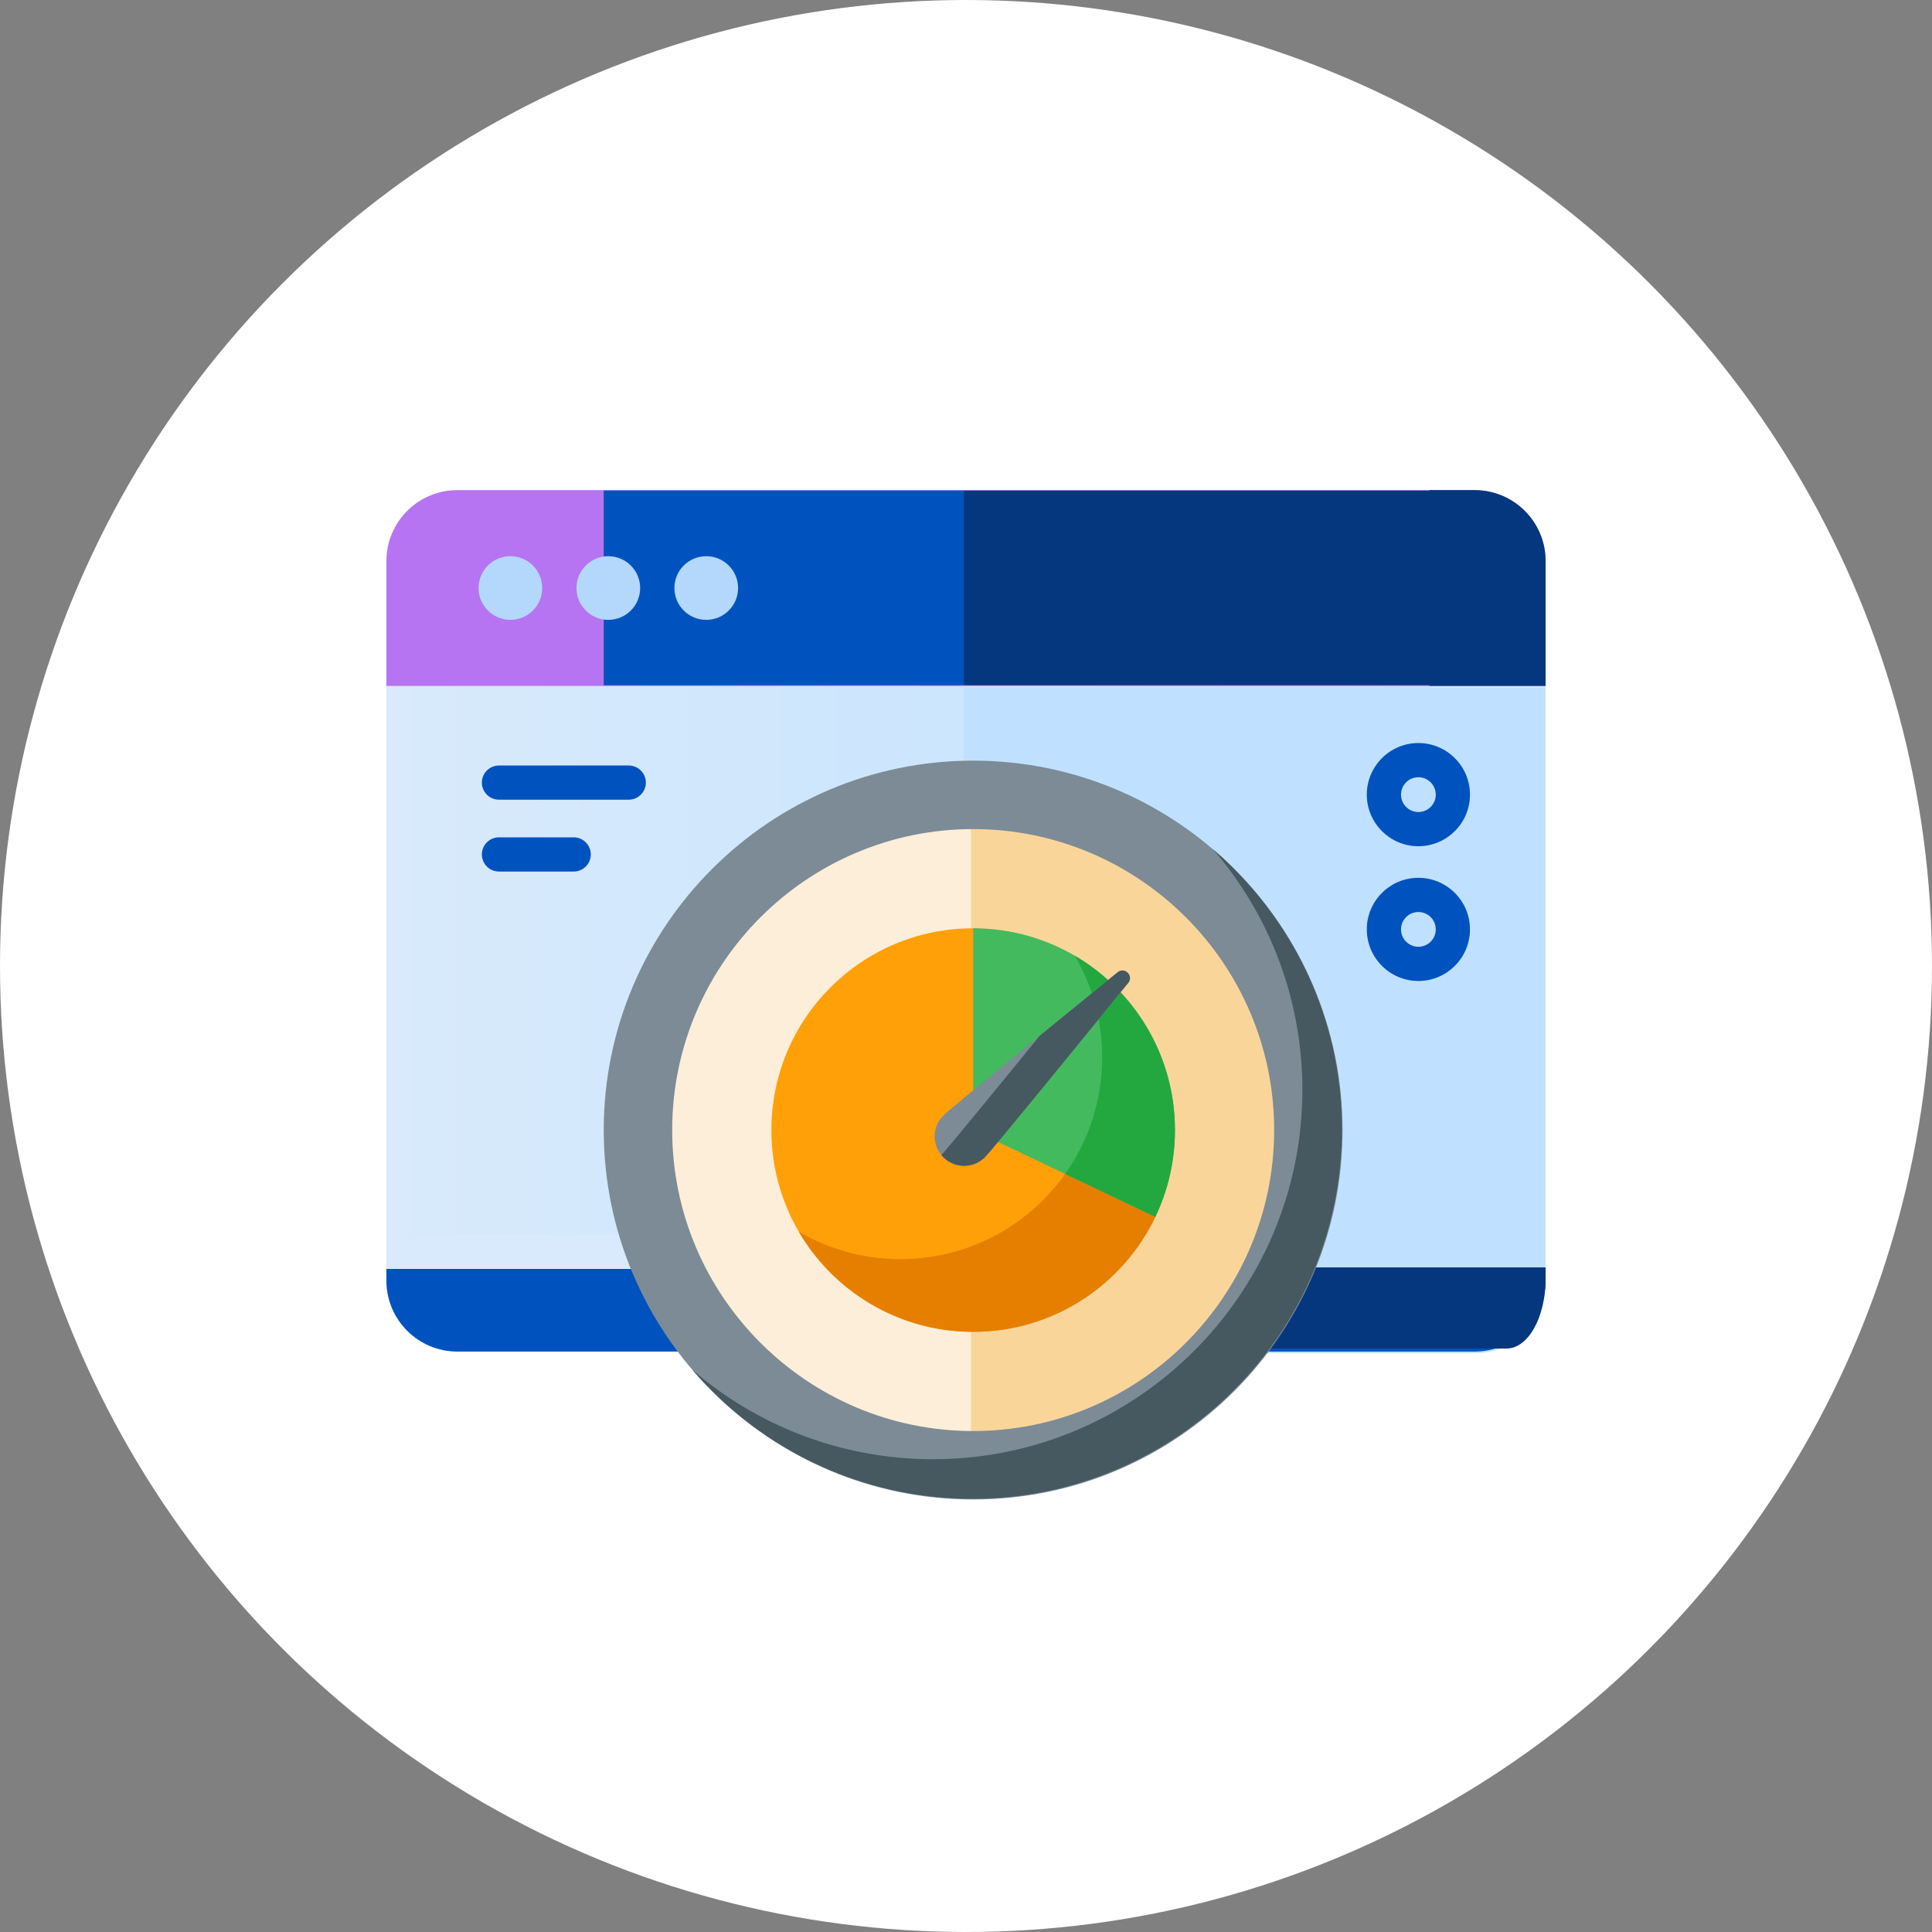 <svg width="100" height="100" viewBox="0 0 100 100" fill="none" xmlns="http://www.w3.org/2000/svg">
<rect x="0" y="0" width="100" height="100" fill="#808080" stroke="none"/>
<circle cx="50" cy="50" r="50" fill="white"/>
<g clip-path="url(#clip0)">
<path d="M20.59 34.441L20 35.504V66.242C20 68.27 21.644 69.914 23.673 69.914H76.327C78.356 69.914 80 68.27 80 66.242V35.504L79.41 34.441H20.59Z" fill="url(#paint0_linear)"/>
<path d="M73.986 34.441V60.228C73.986 62.256 72.342 63.901 70.314 63.901H20V66.242C20 68.27 21.644 69.914 23.673 69.914H76.327C78.356 69.914 80 68.27 80 66.242V35.504L79.41 34.441H73.986Z" fill="#D8EAFB"/>
<path d="M76.327 25.369H23.673C21.644 25.369 20 27.013 20 29.041V35.504H80V29.041C80 27.013 78.356 25.369 76.327 25.369V25.369Z" fill="#B674F2"/>
<path d="M49.883 70.039H76.367C78.374 70.039 80 68.413 80 66.406V35.586H49.883V70.039Z" fill="#BFE1FF"/>
<path d="M76.327 25.369H73.986V35.504H80V29.041C80 27.013 78.356 25.369 76.327 25.369Z" fill="#05377F"/>
<rect x="31.25" y="25.391" width="18.633" height="10.078" fill="#0053BF"/>
<rect x="49.883" y="25.391" width="24.141" height="10.078" fill="#05377F"/>
<path d="M76.327 69.957H23.673C21.644 69.957 20 68.313 20 66.284V65.681H80V66.284C80 68.313 78.356 69.957 76.327 69.957Z" fill="#0053BF"/>
<path d="M77.98 69.8H49.02C47.904 69.8 47 68.185 47 66.193V65.6H80V66.193C80 68.185 79.096 69.8 77.98 69.8Z" fill="#05377F"/>
<path d="M26.418 32.084C27.328 32.084 28.065 31.346 28.065 30.436C28.065 29.526 27.328 28.789 26.418 28.789C25.508 28.789 24.77 29.526 24.77 30.436C24.77 31.346 25.508 32.084 26.418 32.084Z" fill="#B3D8FB"/>
<path d="M31.486 32.084C32.396 32.084 33.134 31.346 33.134 30.436C33.134 29.526 32.396 28.789 31.486 28.789C30.576 28.789 29.839 29.526 29.839 30.436C29.839 31.346 30.576 32.084 31.486 32.084Z" fill="#B3D8FB"/>
<path d="M36.555 32.084C37.465 32.084 38.203 31.346 38.203 30.436C38.203 29.526 37.465 28.789 36.555 28.789C35.645 28.789 34.907 29.526 34.907 30.436C34.907 31.346 35.645 32.084 36.555 32.084Z" fill="#B3D8FB"/>
<path d="M50.371 75.841C59.953 75.841 67.72 68.074 67.72 58.492C67.72 48.91 59.953 41.142 50.371 41.142C40.789 41.142 33.021 48.91 33.021 58.492C33.021 68.074 40.789 75.841 50.371 75.841Z" fill="#FCEED9"/>
<path d="M50.254 40.267L50.254 54.622L50.254 66.048L50.254 76.595C50.254 76.595 56.898 76.789 61.292 72.861C68.436 66.475 69.05 55.507 62.664 48.363C58.736 43.969 50.254 40.267 50.254 40.267Z" fill="#FAD59A"/>
<path d="M59.8 62.987C58.12 66.506 54.529 68.936 50.371 68.936C44.603 68.936 39.927 64.26 39.927 58.492C39.927 52.724 44.603 48.048 50.371 48.048C56.139 48.048 60.45 61.626 59.8 62.987V62.987Z" fill="#FFA008"/>
<path d="M50.371 77.612C39.828 77.612 31.25 69.035 31.25 58.492C31.25 47.949 39.827 39.371 50.371 39.371C60.914 39.371 69.491 47.949 69.491 58.492C69.491 69.035 60.914 77.612 50.371 77.612V77.612ZM50.371 42.913C41.78 42.913 34.792 49.902 34.792 58.492C34.792 67.082 41.781 74.071 50.371 74.071C58.961 74.071 65.95 67.082 65.95 58.492C65.95 49.902 58.961 42.913 50.371 42.913V42.913Z" fill="#7C8B96"/>
<path d="M62.789 43.958C65.668 47.305 67.411 51.657 67.411 56.409C67.411 66.952 58.834 75.529 48.291 75.529C43.539 75.529 39.187 73.787 35.839 70.907C39.349 74.988 44.547 77.577 50.338 77.577C60.881 77.577 69.459 68.999 69.459 58.456C69.459 52.665 66.87 47.467 62.789 43.958V43.958Z" fill="#465961"/>
<path d="M59.802 62.983C60.149 62.233 59.039 57.898 57.03 54.091C57.042 54.301 57.05 54.514 57.05 54.727C57.05 60.495 52.374 65.171 46.606 65.171C44.688 65.171 42.891 64.654 41.346 63.752C43.158 66.852 46.52 68.936 50.371 68.936C54.531 68.936 58.123 66.503 59.802 62.983Z" fill="#E67F00"/>
<path d="M50.371 48.048V58.492L59.8 62.987C60.45 61.626 60.815 60.102 60.815 58.492C60.815 52.724 56.139 48.048 50.371 48.048Z" fill="#43BA5D"/>
<path d="M55.63 49.468C56.533 51.012 57.05 52.809 57.05 54.727C57.05 56.975 56.34 59.057 55.131 60.761L59.801 62.987C60.451 61.626 60.815 60.101 60.815 58.492C60.815 54.642 58.731 51.279 55.63 49.468Z" fill="#23A840"/>
<path d="M50.978 59.898C50.383 60.492 49.419 60.492 48.825 59.898C48.23 59.303 48.23 58.339 48.825 57.744C49.223 57.346 54.446 53.09 57.849 50.325C58.213 50.029 58.693 50.51 58.397 50.873C55.632 54.276 51.376 59.499 50.978 59.898Z" fill="#7C8B96"/>
<path d="M57.849 50.325C56.638 51.309 55.196 52.482 53.823 53.602C51.601 56.33 49.291 59.15 48.725 59.788C48.756 59.825 48.789 59.862 48.825 59.897C49.419 60.492 50.383 60.492 50.978 59.897C51.376 59.499 55.632 54.276 58.397 50.873C58.693 50.51 58.213 50.029 57.849 50.325V50.325Z" fill="#465961"/>
<path d="M32.543 41.392H25.827C25.338 41.392 24.941 40.996 24.941 40.507C24.941 40.018 25.338 39.622 25.827 39.622H32.543C33.032 39.622 33.429 40.018 33.429 40.507C33.429 40.996 33.032 41.392 32.543 41.392Z" fill="#0053BF"/>
<path d="M29.694 45.111H25.827C25.338 45.111 24.941 44.715 24.941 44.226C24.941 43.737 25.338 43.34 25.827 43.34H29.694C30.183 43.34 30.58 43.737 30.58 44.226C30.58 44.715 30.183 45.111 29.694 45.111Z" fill="#0053BF"/>
<path d="M73.415 43.801C71.943 43.801 70.745 42.603 70.745 41.13C70.745 39.657 71.943 38.459 73.415 38.459C74.888 38.459 76.086 39.657 76.086 41.13C76.086 42.603 74.888 43.801 73.415 43.801ZM73.415 40.23C72.919 40.23 72.516 40.634 72.516 41.13C72.516 41.626 72.919 42.03 73.415 42.03C73.911 42.03 74.315 41.627 74.315 41.13C74.315 40.634 73.911 40.23 73.415 40.23Z" fill="#0053BF"/>
<path d="M73.415 50.776C71.943 50.776 70.745 49.578 70.745 48.105C70.745 46.633 71.943 45.435 73.415 45.435C74.888 45.435 76.086 46.633 76.086 48.105C76.086 49.578 74.888 50.776 73.415 50.776ZM73.415 47.206C72.919 47.206 72.516 47.609 72.516 48.105C72.516 48.601 72.919 49.005 73.415 49.005C73.911 49.005 74.315 48.602 74.315 48.105C74.315 47.609 73.911 47.206 73.415 47.206Z" fill="#0053BF"/>
</g>
<defs>
<linearGradient id="paint0_linear" x1="20" y1="52.401" x2="80" y2="52.401" gradientUnits="userSpaceOnUse">
<stop stop-color="#D8EAFB"/>
<stop offset="1" stop-color="#BFE1FF"/>
</linearGradient>
<clipPath id="clip0">
<rect width="60" height="60" fill="white" transform="translate(20 20)"/>
</clipPath>
</defs>
</svg>
